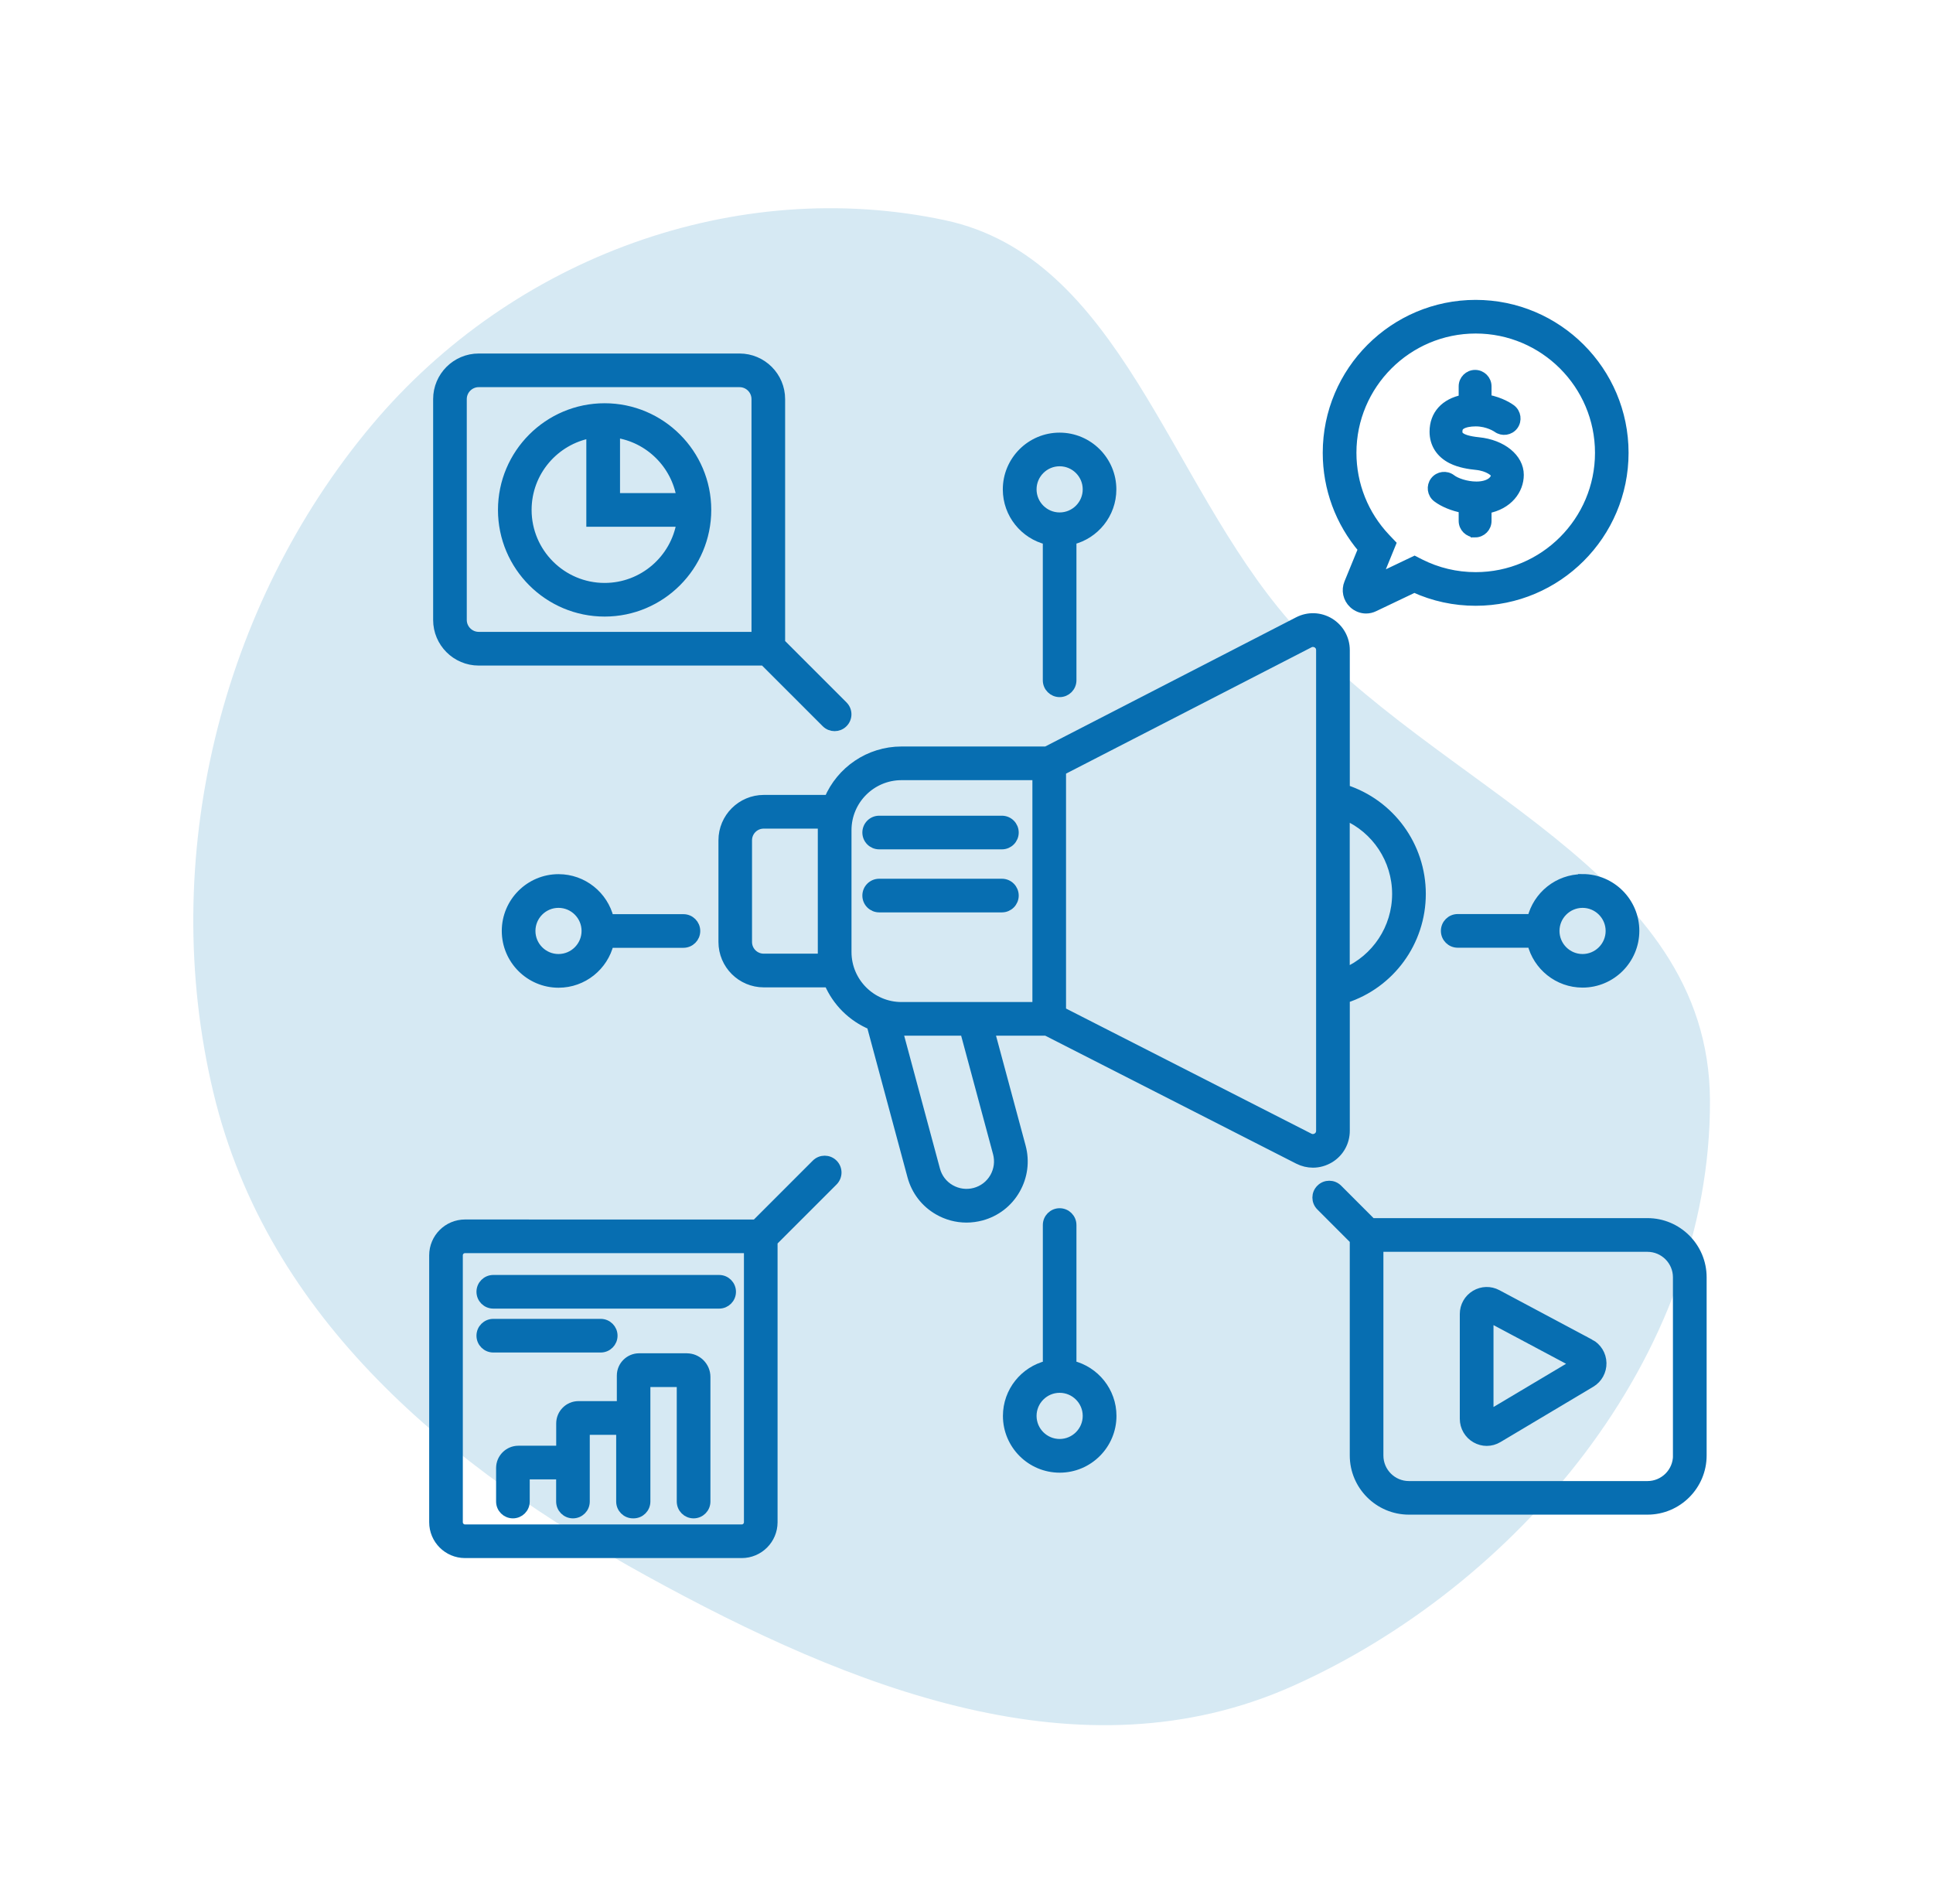 <svg xmlns="http://www.w3.org/2000/svg" width="65" height="64" viewBox="0 0 65 64" fill="none"><path fill-rule="evenodd" clip-rule="evenodd" d="M31.779 7.404C37.66 8.657 39.265 16.168 43.347 20.864C48.285 26.546 57.472 29.241 57.5 36.997C57.531 45.673 50.965 53.331 43.476 56.681C36.358 59.864 28.609 56.757 21.748 52.985C15.178 49.373 9.003 44.376 7.174 36.725C5.295 28.861 7.43 20.334 12.501 14.292C17.26 8.62 24.788 5.914 31.779 7.404Z" fill="#D6E9F3"></path><path d="M29.148 27.99C29.148 28.219 29.334 28.405 29.564 28.405H33.691C33.92 28.405 34.106 28.219 34.106 27.99C34.106 27.76 33.92 27.574 33.691 27.574H29.564C29.334 27.574 29.148 27.76 29.148 27.99Z" fill="#076EB1" stroke="#076EB1" stroke-width="0.3"></path><path d="M33.691 29.693H29.564C29.334 29.693 29.148 29.879 29.148 30.109C29.148 30.338 29.334 30.524 29.564 30.524H33.691C33.92 30.524 34.106 30.338 34.106 30.109C34.106 29.879 33.92 29.693 33.691 29.693Z" fill="#076EB1" stroke="#076EB1" stroke-width="0.3"></path><path d="M35.216 18.162V22.871C35.216 23.101 35.402 23.287 35.632 23.287C35.861 23.287 36.047 23.101 36.047 22.871V18.162C36.816 17.974 37.389 17.28 37.389 16.454C37.389 15.485 36.6 14.695 35.63 14.695C34.66 14.695 33.871 15.485 33.871 16.454C33.871 17.28 34.444 17.974 35.212 18.162H35.216ZM35.632 15.526C36.142 15.526 36.558 15.942 36.558 16.452C36.558 16.963 36.142 17.378 35.632 17.378C35.121 17.378 34.706 16.963 34.706 16.452C34.706 15.942 35.121 15.526 35.632 15.526Z" fill="#076EB1" stroke="#076EB1" stroke-width="0.3"></path><path d="M36.047 45.894V41.185C36.047 40.956 35.862 40.77 35.632 40.77C35.402 40.77 35.217 40.956 35.217 41.185V45.894C34.448 46.082 33.875 46.777 33.875 47.602C33.875 48.572 34.664 49.361 35.634 49.361C36.603 49.361 37.393 48.572 37.393 47.602C37.393 46.777 36.82 46.082 36.051 45.894H36.047ZM35.632 48.528C35.122 48.528 34.706 48.112 34.706 47.602C34.706 47.092 35.122 46.676 35.632 46.676C36.142 46.676 36.558 47.092 36.558 47.602C36.558 48.112 36.142 48.528 35.632 48.528Z" fill="#076EB1" stroke="#076EB1" stroke-width="0.3"></path><path d="M53.216 29.539C52.391 29.539 51.696 30.112 51.508 30.88H49.017C48.788 30.88 48.602 31.066 48.602 31.296C48.602 31.526 48.788 31.712 49.017 31.712H51.508C51.696 32.48 52.391 33.053 53.216 33.053C54.186 33.053 54.975 32.264 54.975 31.294C54.975 30.325 54.186 29.535 53.216 29.535V29.539ZM53.216 32.224C52.706 32.224 52.29 31.808 52.29 31.298C52.29 30.788 52.706 30.372 53.216 30.372C53.726 30.372 54.142 30.788 54.142 31.298C54.142 31.808 53.726 32.224 53.216 32.224Z" fill="#076EB1" stroke="#076EB1" stroke-width="0.3"></path><path d="M20.49 30.881C20.302 30.112 19.608 29.539 18.782 29.539C17.813 29.539 17.023 30.328 17.023 31.298C17.023 32.267 17.813 33.057 18.782 33.057C19.608 33.057 20.302 32.484 20.49 31.715H22.981C23.211 31.715 23.397 31.529 23.397 31.3C23.397 31.07 23.211 30.884 22.981 30.884H20.49V30.881ZM18.78 32.224C18.27 32.224 17.855 31.808 17.855 31.298C17.855 30.788 18.27 30.372 18.78 30.372C19.291 30.372 19.706 30.788 19.706 31.298C19.706 31.808 19.291 32.224 18.78 32.224Z" fill="#076EB1" stroke="#076EB1" stroke-width="0.3"></path><path d="M45.35 19.602C45.249 19.846 45.31 20.121 45.502 20.302C45.623 20.415 45.779 20.476 45.936 20.476C46.029 20.476 46.122 20.455 46.209 20.413L47.558 19.77C48.207 20.066 48.902 20.216 49.621 20.216C52.374 20.216 54.613 17.977 54.613 15.224C54.613 12.471 52.374 10.232 49.621 10.232C46.868 10.232 44.629 12.471 44.629 15.224C44.629 16.416 45.05 17.554 45.819 18.457L45.35 19.602ZM45.462 15.224C45.462 12.93 47.329 11.063 49.623 11.063C51.917 11.063 53.784 12.93 53.784 15.224C53.784 17.518 51.917 19.385 49.623 19.385C48.964 19.385 48.334 19.235 47.748 18.939L47.566 18.846L46.316 19.442L46.79 18.281L46.604 18.085C45.868 17.309 45.462 16.292 45.462 15.222L45.462 15.224Z" fill="#076EB1" stroke="#076EB1" stroke-width="0.3"></path><path d="M55.399 41.103H46.126L44.992 39.968C44.829 39.805 44.567 39.805 44.404 39.968C44.24 40.131 44.24 40.393 44.404 40.556L45.538 41.691V48.933C45.538 49.946 46.364 50.772 47.377 50.772H55.399C56.413 50.772 57.238 49.946 57.238 48.933V42.941C57.238 41.928 56.412 41.103 55.399 41.103ZM56.407 48.935C56.407 49.491 55.955 49.943 55.399 49.943H47.377C46.821 49.943 46.369 49.491 46.369 48.935V41.936H55.397C55.953 41.936 56.405 42.387 56.405 42.943V48.935L56.407 48.935Z" fill="#076EB1" stroke="#076EB1" stroke-width="0.3"></path><path d="M53.469 45.171L50.348 43.507C50.113 43.382 49.836 43.389 49.606 43.526C49.377 43.664 49.238 43.907 49.238 44.177V47.7C49.238 47.973 49.384 48.226 49.622 48.361C49.739 48.427 49.866 48.461 49.993 48.461C50.126 48.461 50.259 48.425 50.379 48.353L53.5 46.493C53.735 46.353 53.876 46.097 53.87 45.822C53.864 45.548 53.711 45.298 53.469 45.169L53.469 45.171ZM50.071 47.567V44.3L52.967 45.843L50.071 47.567Z" fill="#076EB1" stroke="#076EB1" stroke-width="0.3"></path><path d="M23.103 45.647H21.492C21.162 45.647 20.892 45.916 20.892 46.246V47.255H19.452C19.122 47.255 18.853 47.525 18.853 47.855V48.755H17.432C17.102 48.755 16.832 49.024 16.832 49.354V50.481C16.832 50.711 17.018 50.897 17.248 50.897C17.477 50.897 17.663 50.711 17.663 50.481V49.587H18.851V50.481C18.851 50.711 19.037 50.897 19.266 50.897C19.496 50.897 19.682 50.711 19.682 50.481V48.089H20.87V50.481C20.87 50.711 21.056 50.897 21.285 50.897H21.295H21.304C21.534 50.897 21.72 50.711 21.72 50.481V46.481H22.907V50.481C22.907 50.711 23.093 50.897 23.323 50.897C23.553 50.897 23.739 50.711 23.739 50.481V46.292C23.739 45.937 23.45 45.648 23.095 45.648L23.103 45.647Z" fill="#076EB1" stroke="#076EB1" stroke-width="0.3"></path><path d="M16.587 43.845H24.183C24.412 43.845 24.598 43.659 24.598 43.429C24.598 43.2 24.412 43.014 24.183 43.014H16.587C16.358 43.014 16.172 43.2 16.172 43.429C16.172 43.659 16.358 43.845 16.587 43.845Z" fill="#076EB1" stroke="#076EB1" stroke-width="0.3"></path><path d="M16.587 45.321H20.2C20.43 45.321 20.616 45.135 20.616 44.906C20.616 44.676 20.43 44.49 20.2 44.49H16.587C16.358 44.49 16.172 44.676 16.172 44.906C16.172 45.135 16.358 45.321 16.587 45.321Z" fill="#076EB1" stroke="#076EB1" stroke-width="0.3"></path><path d="M27.437 39.126L25.412 41.151L15.637 41.149C15.055 41.149 14.582 41.621 14.582 42.204V51.177C14.582 51.759 15.055 52.232 15.637 52.232H24.942C25.524 52.232 25.997 51.759 25.997 51.177V41.743L28.025 39.715C28.188 39.551 28.188 39.289 28.025 39.126C27.862 38.963 27.6 38.963 27.437 39.126ZM25.166 51.177C25.166 51.3 25.065 51.401 24.942 51.401H15.637C15.514 51.401 15.413 51.3 15.413 51.177V42.204C15.413 42.08 15.514 41.98 15.637 41.98H25.166L25.166 51.177Z" fill="#076EB1" stroke="#076EB1" stroke-width="0.3"></path><path d="M16.098 22.226H25.688L27.771 24.309C27.853 24.391 27.959 24.431 28.065 24.431C28.171 24.431 28.278 24.391 28.359 24.309C28.522 24.146 28.522 23.884 28.359 23.721L26.251 21.613V13.418C26.251 12.656 25.631 12.035 24.868 12.035H16.098C15.335 12.035 14.715 12.656 14.715 13.418V20.843C14.715 21.606 15.335 22.226 16.098 22.226ZM15.546 13.418C15.546 13.115 15.793 12.866 16.098 12.866H24.868C25.172 12.866 25.42 13.113 25.42 13.418V21.393H16.099C15.795 21.393 15.546 21.146 15.546 20.841V13.416L15.546 13.418Z" fill="#076EB1" stroke="#076EB1" stroke-width="0.3"></path><path d="M20.331 20.579C22.226 20.579 23.767 19.037 23.767 17.143C23.767 15.248 22.224 13.707 20.331 13.707C18.435 13.707 16.895 15.25 16.895 17.143C16.895 19.039 18.437 20.579 20.331 20.579ZM22.902 16.728H20.699V14.565C21.826 14.724 22.721 15.608 22.902 16.728ZM19.866 14.58V17.559H22.902C22.703 18.798 21.625 19.748 20.331 19.748C18.894 19.748 17.726 18.579 17.726 17.143C17.726 15.864 18.651 14.8 19.866 14.58Z" fill="#076EB1" stroke="#076EB1" stroke-width="0.3"></path><path d="M45.239 38.018V33.574C46.755 33.083 47.795 31.667 47.795 30.053C47.795 28.44 46.755 27.024 45.239 26.531V21.858C45.239 21.475 45.044 21.127 44.718 20.926C44.391 20.727 43.991 20.712 43.651 20.888L35.183 25.247H30.316C29.215 25.247 28.267 25.918 27.862 26.875H25.684C24.927 26.875 24.309 27.491 24.309 28.25V31.669C24.309 32.428 24.925 33.045 25.684 33.045H27.862C28.136 33.688 28.652 34.2 29.297 34.47C29.299 34.483 29.302 34.498 29.306 34.512L30.661 39.543C30.794 40.035 31.109 40.447 31.551 40.699C31.845 40.868 32.169 40.953 32.5 40.953C32.667 40.953 32.834 40.93 32.999 40.887C33.49 40.754 33.902 40.439 34.154 39.997C34.408 39.555 34.475 39.042 34.342 38.549L33.297 34.669H35.183L43.654 38.987C43.812 39.067 43.981 39.107 44.15 39.107C44.347 39.107 44.542 39.052 44.719 38.946C45.045 38.746 45.239 38.399 45.239 38.016L45.239 38.018ZM46.962 30.053C46.962 31.21 46.271 32.237 45.237 32.687V27.421C46.271 27.871 46.962 28.897 46.962 30.055V30.053ZM27.65 32.212H25.681C25.381 32.212 25.138 31.969 25.138 31.669V28.25C25.138 27.951 25.381 27.708 25.681 27.708H27.65V32.212ZM33.538 38.766C33.612 39.043 33.574 39.333 33.432 39.582C33.289 39.83 33.058 40.008 32.779 40.083C32.502 40.157 32.212 40.118 31.963 39.976C31.714 39.834 31.536 39.602 31.462 39.325L30.208 34.667C30.242 34.669 30.278 34.669 30.314 34.669H32.435L33.538 38.766ZM34.866 33.838H30.314C29.305 33.838 28.483 33.016 28.483 32.007V27.91C28.483 26.901 29.305 26.079 30.314 26.079H34.866V33.838ZM44.406 38.018C44.406 38.149 44.321 38.215 44.283 38.238C44.245 38.261 44.146 38.306 44.031 38.248L35.697 33.999V25.918L44.031 21.63C44.146 21.569 44.247 21.617 44.283 21.639C44.321 21.662 44.406 21.729 44.406 21.86V38.02V38.018Z" fill="#076EB1" stroke="#076EB1" stroke-width="0.3"></path><path d="M49.603 17.918C49.825 17.918 50.005 17.737 50.005 17.515V17.113C50.718 16.984 51.09 16.472 51.09 15.965C51.09 15.4 50.515 14.929 49.72 14.85C49.026 14.779 49.026 14.593 49.026 14.516C49.026 14.385 49.073 14.328 49.145 14.284C49.252 14.22 49.421 14.185 49.624 14.185C50.041 14.185 50.33 14.385 50.341 14.392C50.517 14.523 50.768 14.487 50.901 14.311C51.033 14.132 50.997 13.882 50.821 13.747C50.781 13.717 50.479 13.501 50.005 13.415V12.988C50.005 12.766 49.825 12.586 49.603 12.586C49.381 12.586 49.2 12.766 49.2 12.988V13.421C48.588 13.542 48.221 13.939 48.221 14.514C48.221 14.918 48.43 15.248 48.812 15.44C49.09 15.58 49.417 15.626 49.639 15.648C50.058 15.69 50.286 15.891 50.286 15.963C50.286 16.151 50.066 16.339 49.646 16.339C49.303 16.339 48.959 16.216 48.808 16.098C48.631 15.963 48.379 15.995 48.244 16.17C48.108 16.347 48.142 16.599 48.316 16.734C48.536 16.902 48.861 17.033 49.2 17.098V17.514C49.2 17.735 49.381 17.916 49.603 17.916L49.603 17.918Z" fill="#076EB1" stroke="#076EB1" stroke-width="0.3"></path></svg>